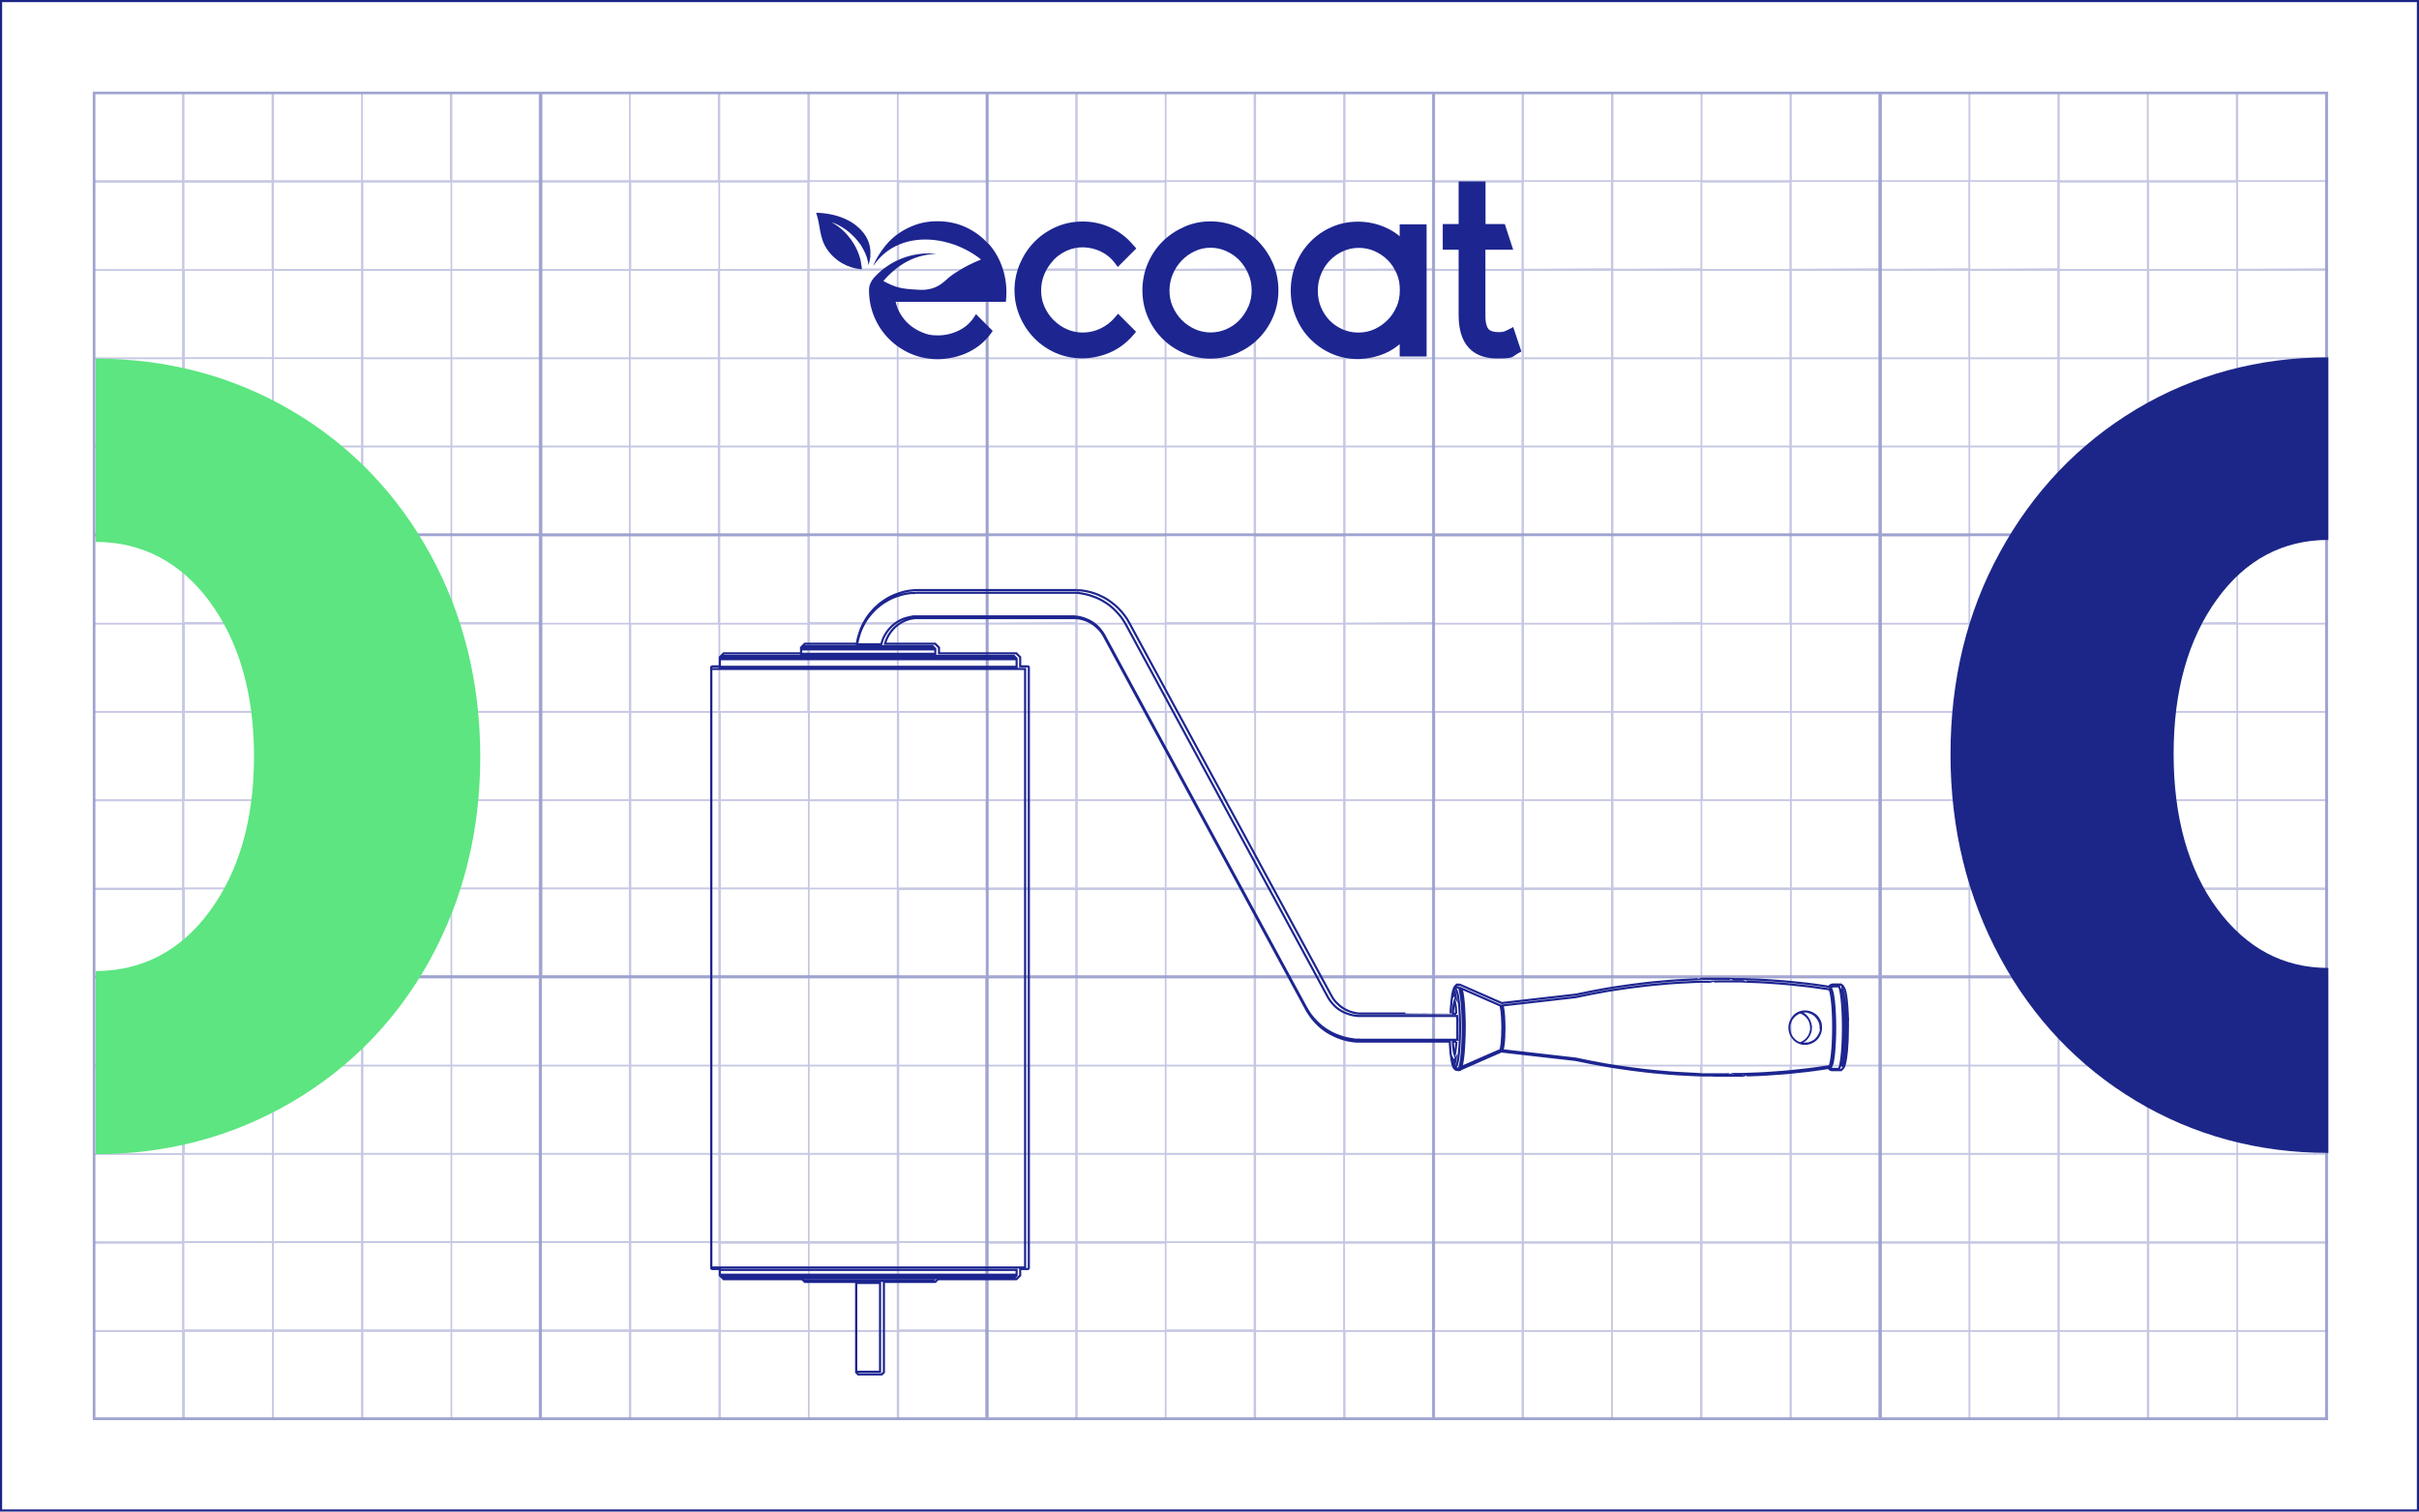 <?xml version="1.0" encoding="UTF-8"?> <svg xmlns="http://www.w3.org/2000/svg" xmlns:xlink="http://www.w3.org/1999/xlink" id="Layer_1" data-name="Layer 1" viewBox="0 0 1707.5 1067.2"><defs><style> .cls-1, .cls-2, .cls-3, .cls-4, .cls-5, .cls-6, .cls-7 { stroke-width: 0px; } .cls-1, .cls-2, .cls-6 { fill: #1d2590; } .cls-2, .cls-6 { isolation: isolate; } .cls-2, .cls-8 { opacity: .5; } .cls-9 { clip-path: url(#clippath); } .cls-3, .cls-10, .cls-11 { fill: none; } .cls-4 { fill: #5ce580; } .cls-10 { stroke: #1d2590; stroke-width: 1.5px; } .cls-10, .cls-11 { stroke-miterlimit: 10; } .cls-5 { fill: #1c2688; } .cls-6 { opacity: .7; } .cls-11 { stroke: #1c2688; stroke-width: 3px; } .cls-7 { fill: #fff; } </style><clipPath id="clippath"><rect class="cls-3" x="65.3" y="64.5" width="1578.2" height="938.3"></rect></clipPath></defs><g id="Layer_1-2-5" data-name="Layer 1-2-5"><rect class="cls-7" width="1707.5" height="1067.2"></rect><g><rect class="cls-7" x="65.3" y="64.5" width="1578.2" height="938.3"></rect><g class="cls-9"><g class="cls-8"><path class="cls-2" d="M1958.1,1002.7V64.9H65.7v937.8M130.2,127.2v-61h61.5v61h-61.5ZM193.4,127.2v-61h61.5v61h-61.5ZM256.1,127.2v-61h61.5v61c.4,0-61.5,0-61.5,0h0ZM319.3,127.2v-61h61.5v61h-61.5ZM382.5,127.2v-61h61.5v61h-61.5ZM445.2,127.2v-61h61.5v61c.4,0-61.5,0-61.5,0ZM508.4,127.2v-61h61.5v61h-61.5ZM571.6,127.2v-61h61.5v61h-61.5ZM634.3,127.2v-61h61.5v61c.4,0-61.5,0-61.5,0ZM697.5,127.2v-61h61.5v61h-61.5ZM760.7,127.2v-61h61.5v61h-61.5ZM823.4,127.2v-61h61.5v61c.4,0-61.5,0-61.5,0ZM886.6,127.2v-61h61.5v61h-61.5ZM949.8,127.2v-61h61.5v61h-61.5ZM1012.6,127.2v-61h61.5v61c.4,0-61.5,0-61.5,0ZM1075.7,127.2v-61h61.5v61h-61.5ZM1138.9,127.2v-61h61.5v61h-61.5ZM1201.7,127.2v-61h61.5v61c.4,0-61.5,0-61.5,0ZM1264.8,127.2v-61h61.5v61h-61.5ZM1328,127.2v-61h61.5v61h-61.5ZM1390.8,127.2v-61h61.5v61h-61.5ZM1453.9,127.2v-61h61.5v61h-61.5ZM1516.7,127.2v-61h61.5v61c.4,0-61.5,0-61.5,0ZM1579.9,127.2v-61h61.5v61h-61.5ZM1643,127.2v-61h61.5v61h-61.5ZM1705.8,127.2v-61h61.5v61c.4,0-61.5,0-61.5,0ZM1769,127.2v-61h61.5v61h-61.5ZM1832.2,127.2v-61h61.9v61h-61.9ZM130.2,190v-61h61.5v61h-61.5ZM1012.5,1002.7h61.5M1012.5,1001.4v-61h61.5v61h-61.5ZM949.4,1002.7h61.5M1011.3,1001.4h-61.5v-61h61.5v61ZM1075.7,1002.7h61.5M1075.7,1001.4v-61h61.5v61h-61.5ZM1075.7,939.1v-61h61.5v61h-61.5ZM1012.6,939.1v-61h61.5v61h-61.5ZM949.4,939.1v-61h61.5v61h-61.5ZM948.1,940.4v61h-61.5v-61h61.5ZM886.6,1002.7h61.5M948.1,939.1h-61.5v-61h61.5v61ZM1138.5,1002.7h61.5M1138.5,1001.4v-61h61.5v61h-61.5ZM1138.5,939.1v-61h61.5v61h-61.5ZM1138.5,876.4v-61h61.5v61h-61.5ZM1075.7,876.4v-61h61.5v61h-61.5ZM1012.6,876.4v-61h61.5v61h-61.5ZM949.4,876.4v-61h61.5v61h-61.5ZM886.6,876.4v-61h61.5v61h-61.5ZM884.9,877.6v61h-61.5v-61h61.5ZM884.9,940.4v61h-61.5v-61h61.5ZM823.4,1002.7h61.5M884.9,876.4h-61.5v-61h61.5v61ZM1201.7,1002.7h61.5M1201.7,1001.4v-61h61.5v61h-61.5ZM1201.7,939.1v-61h61.5v61h-61.5ZM1201.7,876.4v-61h61.5v61h-61.5ZM1201.7,814v-61h61.5v61h-61.5ZM1138.5,814v-61h61.5v61h-61.5ZM1075.7,814v-61h61.5v61h-61.5ZM1012.5,814v-61h61.5v61h-61.5ZM949.8,814v-61h61.5v61h-61.5ZM886.6,814v-61h61.5v61h-61.5ZM823.4,814v-61h61.5v61h-61.5ZM822.2,815.3v61h-61.5v-61h61.5ZM822.2,877.6v61.5h-61.5v-61h61.5v-.4h0v-.1ZM822.2,940.4v61h-61.5v-61h61.5ZM760.7,1002.7h61.5M822.2,814h-61.5v-61h61.5v61ZM1264.8,1002.7h61.5M1264.8,1001.4v-61h61.5v61h-61.5ZM1264.8,939.1v-61h61.5v61h-61.5ZM1264.8,876.4v-61h61.5v61h-61.5ZM1264.8,814v-61h61.5v61h-61.5ZM1264.8,751.7v-61h61.5v61h-61.5ZM1201.7,751.7v-61h61.9v61h-61.9ZM1138.9,751.7v-61h61.5v61h-61.5ZM1075.7,751.7v-61h61.5v61h-61.5ZM1012.5,751.7v-61h61.5v61h-61.5ZM949.8,751.7v-61h61.5v61h-61.5ZM886.6,751.7v-61h61.5v61h-61.5ZM823.4,751.7v-61h61.5v61h-61.5ZM760.7,751.7v-61h61.5v61h-61.5ZM759,753v61h-61.5v-61h61.5ZM759,815.3v61h-61.5v-61h61.5ZM759,877.6v61.5h-61.5v-61h61.5v-.4h0v-.1ZM759,940.4v61h-61.5v-61h61.5ZM697.5,1002.7h61.5M759,751.7h-61.5v-61h61.5v61ZM1328,1002.7h61.5M1328,1001.4v-61h61.5v61h-61.5ZM1328,939.1v-61h61.5v61h-61.5ZM1328,876.4v-61h61.5v61h-61.5ZM1328,814v-61h61.5v61h-61.5ZM1328,751.7v-61h61.5v61h-61.5ZM1328,689.4v-61h61.5v61h-61.5ZM1264.8,689.4v-61h61.5v61h-61.5ZM1201.6,689.4v-61h61.9v61h-61.9ZM1138.9,689.4v-61h61.5v61h-61.5ZM1075.7,689.4v-61h61.5v61h-61.5ZM1012.5,689.4v-61h61.5v61h-61.5ZM949.8,689.4v-61h61.5v61h-61.5ZM886.6,689.4v-61h61.5v61h-61.5ZM823.4,689.4v-61h61.5v61h-61.5ZM760.7,689.4v-61h61.5v61h-61.5ZM697.5,689.4v-61h61.5v61h-61.5ZM696.2,690.7v61h-61.5v-61h61.5ZM696.2,753v61h-61.5v-61h61.5ZM696.2,815.3v61h-61.5v-61h61.5ZM696.2,877.6v61h-61.5v-61h61.5ZM696.2,940.4v61h-61.5v-61h61.5ZM634.3,1002.7h61.5M696.2,689.4h-61.5v-61h61.5v61ZM1390.8,1002.7h61.5M1390.8,1001.4v-61h61.5v61h-61.5ZM1390.8,939.1v-61h61.5v61h-61.5ZM1390.8,876.4v-61h61.5v61h-61.5ZM1390.8,814v-61h61.5v61h-61.5ZM1390.8,751.7v-61h61.5v61h-61.5ZM1390.8,689.4v-61h61.5v61h-61.5ZM1390.8,626.6v-61h61.5v61h-61.5ZM1328,626.6v-61h61.5v61h-61.5ZM1264.8,626.6v-61h61.5v61h-61.5ZM1201.6,626.6v-61h61.9v61h-61.9ZM1138.9,626.6v-61h61.5v61h-61.5ZM1075.7,626.6v-61h61.5v61h-61.5ZM1012.5,626.6v-61h61.5v61h-61.5ZM949.8,626.6v-61h61.5v61h-61.5ZM886.6,626.6v-61h61.5v61h-61.5ZM823.4,626.6v-61h61.5v61h-61.5ZM760.7,626.6v-61h61.5v61h-61.5ZM697.5,626.6v-61h61.5v61h-61.5ZM634.3,626.6v-61h61.5v61h-61.5ZM633,627.9v61h-61.5v-61h61.5ZM633,690.7v61h-61.5v-61h61.5ZM633,753v61h-61.5v-61h61.5ZM633,815.3v61h-61.5v-61h61.5ZM633,877.6v61.5h-61.5v-61h61.5v-.4h0v-.1ZM633,940.4v61h-61.5v-61h61.5ZM571.6,1002.7h61.5M633,626.7h-61.5v-61h61.5v61ZM1453.9,1002.7h61.5M1453.9,1001.4v-61h61.5v61h-61.5ZM1453.9,939.1v-61h61.5v61h-61.5ZM1453.9,876.4v-61h61.5v61h-61.5ZM1453.9,814v-61h61.5v61h-61.5ZM1453.9,751.7v-61h61.5v61h-61.5ZM1453.9,689.4v-61h61.5v61h-61.5ZM1453.9,626.6v-61h61.5v61h-61.5ZM1453.9,564.3v-61h61.5v61h-61.5ZM1390.7,564.3v-61h61.5v61h-61.5ZM1328,564.3v-61h61.5v61h-61.5ZM1264.8,564.3v-61h61.5v61h-61.5ZM1202.1,564.3v-61h61.5v61h-61.5ZM1138.9,564.3v-61h61.5v61h-61.5ZM1075.7,564.3v-61h61.5v61h-61.5ZM1013,564.3v-61h61.5v61h-61.5ZM949.8,564.3v-61h61.5v61h-61.5ZM886.6,564.3v-61h61.5v61h-61.5ZM823.8,564.3v-61h61.5v61h-61.5ZM760.7,564.3v-61h61.5v61h-61.5ZM697.5,564.3v-61h61.5v61h-61.5ZM634.7,564.3v-61h61.5v61h-61.5ZM571.6,564.3v-61h61.5v61h-61.5ZM570.3,565.6v61h-61.5v-61h61.5ZM570.3,627.9v61h-61.5v-61h61.5ZM570.3,690.7v61h-61.5v-61h61.5ZM570.3,753v61h-61.5v-61h61.5ZM570.3,815.3v61h-61.5v-61h61.5ZM570.3,877.6v61.5h-61.5v-61h61.5v-.4h0v-.1ZM570.3,940.4v61h-61.5v-61h61.5ZM508.4,1002.7h61.5M570.3,564.3h-61.5v-61h61.5v61ZM1517.1,1002.7h61.5M1517.1,1001.4v-61h61.5v61h-61.5ZM1517.1,939.1v-61h61.5v61h-61.5ZM1517.1,876.4v-61h61.5v61h-61.5ZM1517.1,814v-61h61.5v61h-61.5ZM1517.1,751.7v-61h61.5v61h-61.5ZM1517.1,689.4v-61h61.5v61h-61.5ZM1517.1,626.6v-61h61.5v61h-61.5ZM1517.1,564.3v-61h61.5v61h-61.5ZM1517.1,502v-61h61.5v61h-61.5ZM1453.9,502v-61h61.5v61h-61.5ZM1390.7,502v-61h61.5v61h-61.5ZM1328,502v-61h61.5v61h-61.5ZM1264.8,502v-61h61.5v61h-61.5ZM1201.6,502v-61h61.9v61h-61.9ZM1138.9,502v-61h61.5v61h-61.5ZM1075.7,502v-61h61.5v61h-61.5ZM1012.5,502v-61h61.5v61h-61.5ZM949.8,502v-61h61.5v61h-61.5ZM886.6,502v-61h61.5v61h-61.5ZM823.4,502v-61h61.5v61h-61.5ZM760.7,502v-61h61.5v61h-61.5ZM697.5,502v-61h61.5v61h-61.5ZM634.3,502v-61h61.5v61h-61.5ZM571.6,502v-61h61.5v61h-61.5ZM508.4,502v-61h61.5v61h-61.5ZM507.1,503.3v61h-61.5v-61h61.5ZM507.1,565.6v61h-61.5v-61h61.5ZM507.1,627.9v61h-61.5v-61h61.5ZM507.1,690.7v61h-61.5v-61h61.5ZM507.1,753v61h-61.5v-61h61.5ZM507.1,815.3v61h-61.5v-61h61.5ZM507.1,877.6v61h-61.5v-61h61.5ZM507.1,940.4v61h-61.5v-61h61.5ZM445.2,1002.7h61.5M507.1,502h-61.5v-61h61.5v61ZM1579.8,1002.7h61.5M1579.8,1001.4v-61h61.5v61h-61.5ZM1579.8,939.1v-61h61.5v61h-61.5ZM1579.8,876.4v-61h61.5v61h-61.5ZM1579.8,814v-61h61.5v61h-61.5ZM1579.8,751.7v-61h61.5v61h-61.5ZM1579.8,689.4v-61h61.5v61h-61.5ZM1579.8,626.6v-61h61.5v61h-61.5ZM1579.8,564.3v-61h61.5v61h-61.5ZM1579.8,502v-61h61.5v61h-61.5ZM1579.8,439.7v-61.5h61.5v61.5h-61.5ZM1517.1,439.7v-61.5h61.5v61l-61.5.4h0v.1ZM1453.9,439.7v-61.5h61.5v61h-61.5v.5ZM1390.7,439.7v-61.5h61.5v61l-61.5.4h0v.1ZM1328,439.7v-61h61.5v61h-61.5ZM1264.8,439.7v-61.5h61.5v61.5h-61.5ZM1201.6,439.7v-61.5h61.5v61.5h-61.5ZM1138.9,439.7v-61.5h61.5v61l-61.5.4h0v.1ZM1075.7,439.7v-61.5h61.5v61.5h-61.5ZM1012.5,439.7v-61h61.5v61h-61.5ZM949.8,439.7v-61.5h61.5v61l-61.5.4h0v.1ZM886.6,439.7v-61h61.5v61h-61.5ZM823.4,439.7v-61.5h61.5v61h-61.5v.5ZM760.7,439.7v-61h61.5v61h-61.5ZM697.5,439.7v-61.5h61.5v61l-61.5.4h0v.1ZM634.3,439.7v-61h61.5v61h-61.5ZM571.6,439.7v-61.5h61.5v61h-61.5v.5ZM508.4,439.7v-61h61.5v61h-61.5ZM445.2,439.7v-61h61.5v61h-61.5ZM443.9,440.9v61h-61.5v-61h61.5ZM443.9,503.3v61h-61.5v-61h61.5ZM443.9,565.6v61h-61.5v-61h61.5ZM443.9,627.9v61h-61.5v-61h61.5ZM443.9,690.7v61h-61.5v-61h61.5ZM443.9,753v61h-61.5v-61h61.5ZM443.9,815.3v61h-61.5v-61h61.5ZM443.9,877.6v61h-61.5v-61h61.5ZM443.9,940.4v61h-61.5v-61h61.5ZM382.5,1002.7h61.5M443.9,439.7h-61.5v-61h61.5v61ZM1643,1002.7h61.5M1643,1001.4v-61h61.5v61h-61.5ZM1643,939.1v-61h61.5v61h-61.5ZM1643,876.4v-61h61.5v61h-61.5ZM1643,814v-61h61.5v61h-61.5ZM1643,751.7v-61h61.5v61h-61.5ZM1643,689.4v-61h61.5v61h-61.5ZM1643,626.6v-61h61.5v61h-61.5ZM1643,564.3v-61h61.5v61h-61.5ZM1643,502v-61h61.5v61h-61.5ZM1643,439.7v-61h61.5v61h-61.5ZM1643,376.9v-61h61.5v61h-61.5ZM1579.8,376.9v-61h61.5v61h-61.5ZM1517.1,376.9v-61h61.5v61h-61.5ZM1453.9,376.9v-61h61.5v61h-61.5ZM1390.7,376.9v-61h61.5v61h-61.5ZM1328,376.9v-61h61.5v61h-61.5ZM1264.8,376.9v-61h61.5v61h-61.5ZM1201.6,376.9v-61h61.5v61h-61.5ZM1138.9,376.9v-61h61.5v61h-61.5ZM1075.7,376.9v-61h61.5v61h-61.5ZM1012.5,376.9v-61h61.5v61h-61.5ZM949.8,376.9v-61h61.5v61h-61.5ZM886.6,376.9v-61h61.5v61h-61.5ZM823.4,376.9v-61h61.5v61h-61.5ZM760.7,376.9v-61h61.5v61h-61.5ZM697.5,376.9v-61h61.5v61h-61.5ZM634.3,376.9v-61h61.5v61h-61.5ZM571.6,376.9v-61h61.5v61h-61.5ZM508.4,376.9v-61h61.5v61h-61.5ZM445.2,376.9v-61h61.5v61h-61.5ZM382.4,376.9v-61h61.5v61h-61.5ZM380.7,378.2v61h-61.5v-61h61.5ZM380.7,440.9v61h-61.5v-61h61.5ZM380.7,503.3v61h-61.5v-61h61.5ZM380.7,565.6v61h-61.5v-61h61.5ZM380.7,627.9v61h-61.5v-61h61.5ZM380.7,690.7v61h-61.5v-61h61.5ZM380.7,753v61h-61.5v-61h61.5ZM380.7,815.3v61h-61.5v-61h61.5ZM380.7,877.6v61h-61.5v-61h61.5ZM380.7,940.4v61h-61.5v-61h61.5ZM319.3,1002.7h61.5M380.7,376.9h-61.5v-61h61.5v61ZM1706.2,1002.7h61.5M1706.2,1001.4v-61h61.5v61h-61.5ZM1706.2,939.1v-61h61.5v61h-61.5ZM1706.2,876.4v-61h61.5v61h-61.5ZM1706.2,814v-61h61.5v61h-61.5ZM1706.2,751.7v-61h61.5v61h-61.5ZM1706.2,689.4v-61h61.5v61h-61.5ZM1706.2,626.6v-61h61.5v61h-61.5ZM1706.2,564.3v-61h61.5v61h-61.5ZM1706.2,502v-61h61.5v61h-61.5ZM1706.2,439.7v-61.5h61.5v61.5h-61.5ZM1706.2,376.9v-61h61.5v61h-61.5ZM1706.2,314.6v-61h61.5v61h-61.5ZM1643,314.6v-61h61.5v61h-61.5ZM1579.8,314.6v-61h61.5v61h-61.5ZM1517.1,314.6v-61h61.5v61h-61.5ZM1453.9,314.6v-61h61.5v61h-61.5ZM1390.7,314.6v-61h61.5v61h-61.5ZM1328,314.6v-61h61.5v61h-61.5ZM1264.8,314.6v-61h61.5v61h-61.5ZM1201.6,314.6v-61h61.5v61h-61.5ZM1138.9,314.6v-61h61.5v61h-61.5ZM1075.7,314.6v-61h61.5v61h-61.5ZM1012.5,314.6v-61h61.5v61h-61.5ZM949.8,314.6v-61h61.5v61h-61.5ZM886.6,314.6v-61h61.5v61h-61.5ZM823.4,314.6v-61h61.5v61h-61.5ZM760.6,314.6v-61h61.5v61h-61.5ZM697.5,314.6v-61h61.5v61h-61.5ZM634.3,314.6v-61h61.5v61h-61.5ZM571.5,314.6v-61h61.5v61h-61.5ZM508.4,314.6v-61h61.5v61h-61.5ZM445.2,314.6v-61h61.5v61h-61.5ZM382.4,314.6v-61h61.5v61h-61.5ZM319.3,314.6v-61h61.5v61h-61.5ZM318,315.9v61h-61.5v-61h61.5ZM318,378.2v61h-61.5v-61h61.5ZM318,440.9v61h-61.5v-61h61.5ZM318,503.3v61h-61.5v-61h61.5ZM318,565.6v61h-61.5v-61h61.5ZM318,627.9v61h-61.5v-61h61.5ZM318,690.7v61h-61.5v-61h61.5ZM318,753v61h-61.5v-61h61.5ZM318,815.3v61h-61.5v-61h61.5ZM318,877.6v61h-61.5v-61h61.5ZM318,940.4v61h-61.5v-61h61.5ZM256.5,1002.7h61.5M318,314.6h-61.5v-61h61.5v61ZM1768.9,1002.7h61.5M1768.9,1001.4v-61h61.5v61h-61.5ZM1768.9,939.1v-61h61.5v61h-61.5ZM1768.9,876.4v-61h61.5v61h-61.5ZM1768.9,814v-61h61.5v61h-61.5ZM1768.9,751.7v-61h61.5v61h-61.5ZM1768.9,689.4v-61h61.5v61h-61.5ZM1768.9,626.6v-61h61.5v61h-61.5ZM1768.9,564.3v-61h61.5v61h-61.5ZM1768.9,502v-61h61.5v61h-61.5ZM1768.9,439.7v-61.5h61.5v61.5h-61.5ZM1768.9,376.9v-61h61.5v61h-61.5ZM1768.9,314.6v-61h61.5v61h-61.5ZM1768.9,252.3v-61h61.5v61h-61.5ZM1706.2,252.3v-61h61.5v61h-61.5ZM1643,252.3v-61h61.5v61h-61.5ZM1579.8,252.3v-61h61.5v61h-61.5ZM1517.1,252.3v-61h61.5v61h-61.5ZM1453.9,252.3v-61h61.5v61h-61.5ZM1390.7,252.3v-61h61.5v61h-61.5ZM1327.9,252.3v-61h61.5v61h-61.5ZM1264.8,252.3v-61h61.5v61h-61.5ZM1201.6,252.3v-61h61.5v61h-61.5ZM1138.8,252.3v-61h61.5v61h-61.5ZM1075.7,252.3v-61h61.5v61h-61.5ZM1012.5,252.3v-61h61.5v61h-61.5ZM949.7,252.3v-61h61.5v61h-61.5ZM886.6,252.3v-61h61.5v61h-61.5ZM823.4,252.3v-61h61.5v61h-61.5ZM760.6,252.3v-61h61.5v61h-61.5ZM697.5,252.3v-61h61.5v61h-61.5ZM634.3,252.3v-61h61.5v61h-61.5ZM571.5,252.3v-61h61.5v61h-61.5ZM508.3,252.3v-61h61.5v61h-61.5ZM445.2,252.3v-61h61.5v61h-61.5ZM382.4,252.3v-61h61.5v61h-61.5ZM319.2,252.3v-61h61.5v61h-61.5ZM256.5,252.3v-61h61.5v61h-61.5ZM254.8,253.5v61h-61.5v-61h61.5ZM254.8,315.9v61h-61.5v-61h61.5ZM254.8,378.2v61h-61.5v-61h61.5ZM254.8,440.9v61h-61.5v-61h61.5ZM254.8,503.3v61h-61.5v-61h61.5ZM254.8,565.6v61h-61.5v-61h61.5ZM254.8,627.9v61h-61.5v-61h61.5ZM254.8,690.7v61h-61.5v-61h61.5ZM254.8,753v61h-61.5v-61h61.5ZM254.8,815.3v61h-61.5v-61h61.5ZM254.8,877.6v61h-61.5v-61h61.5ZM254.8,940.4v61h-61.5v-61h61.5ZM193.3,1002.7h61.5M254.8,252.3h-61.5v-61h61.5v61ZM1832.1,1002.7h61.5M1832.1,1001.4v-61h61.5v61h-61.5ZM1832.1,939.1v-61h61.5v61h-61.5ZM1832.1,876.4v-61h61.5v61h-61.5ZM1832.1,814v-61h61.5v61h-61.5ZM1832.1,751.7v-61h61.5v61h-61.5ZM1832.1,689.4v-61h61.5v61h-61.5ZM1832.1,626.6v-61h61.5v61h-61.5ZM1832.1,564.3v-61h61.5v61h-61.5ZM1832.1,502v-61h61.5v61h-61.5ZM1832.1,439.7v-61.5h61.5v61.5h-61.5ZM1832.1,376.9v-61h61.5v61h-61.5ZM1832.1,314.6v-61h61.5v61h-61.5ZM1832.1,252.3v-61h61.5v61h-61.5ZM1832.1,189.9v-61.5h61.5v61l-61.5.4h0v.1ZM1768.9,189.9v-61h61.5v61h-61.5ZM1706.1,189.9v-61.5h61.5v61l-61.5.4h0v.1ZM1643,189.9v-61.5h61.5v61l-61.5.4h0v.1ZM1579.8,189.9v-61.5h61.5v61l-61.5.4h0v.1ZM1517,189.9v-61h61.5v61h-61.5ZM1453.9,189.9v-61h61.5v61h-61.5ZM1390.7,189.9v-61.5h61.5v61l-61.5.4h0v.1ZM1327.9,189.9v-61.5h61.5v61l-61.5.4h0v.1ZM1264.7,189.9v-61.5h61.5v61l-61.5.4h0v.1ZM1201.6,189.9v-61h61.5v61h-61.5ZM1138.8,189.9v-61.5h61.5v61l-61.5.4h0v.1ZM1075.6,189.9v-61.5h61.5v61l-61.5.4h0v.1ZM1012.5,189.9v-61h61.5v61h-61.5ZM949.7,189.9v-61.5h61.5v61l-61.5.4h0v.1ZM886.5,189.9v-61h61.5v61h-61.5ZM823.4,189.9v-61.5h61.5v61l-61.5.4h0v.1ZM760.6,189.9v-61h61.5v61h-61.5ZM697.4,189.9v-61.5h61.5v61l-61.5.4h0v.1ZM634.7,189.9v-61h61.5v61h-61.5ZM571.5,189.9v-61.5h61.5v61l-61.5.4h0v.1ZM508.3,189.9v-61h61.5v61h-61.5ZM445.6,189.9v-61h61.5v61h-61.5ZM382.4,189.9v-61h61.5v61h-61.5ZM319.2,189.9v-61h61.5v61h-61.5ZM256.5,189.9v-61h61.5v61h-61.5ZM193.3,189.9v-61h61.5v61h-61.5ZM192,191.2v61h-61.5v-61h61.5ZM192,253.5v61h-61.5v-61h61.5ZM192,315.9v61h-61.5v-61h61.5ZM192,378.2v61h-61.9v-61h61.9ZM192,440.9v61h-61.5v-61h61.5ZM192,503.3v61h-61.5v-61h61.5ZM192,565.6v61h-61.9v-61h61.9ZM192,627.9v61h-61.5v-61h61.5ZM192,690.7v61h-61.9v-61h61.9ZM192,753v61h-61.5v-61h61.5ZM192,815.3v61h-61.9v-61h61.9ZM192,877.6v61h-61.9v-61h61.9ZM192,940.4v61h-61.5v-61h61.5ZM130.1,1002.7h61.9M1895.2,1002.7h61.5M1956.7,940.4v61h-61.5v-61h61.5ZM1956.7,877.6v61.5h-61.5v-61l61.5-.4h0v-.1ZM1956.7,815.3v61h-61.5v-61h61.5ZM1956.7,753v61h-61.5v-61h61.5ZM1956.7,690.7v61h-61.5v-61h61.5ZM1956.7,627.9v61h-61.5v-61h61.5ZM1956.7,565.6v61h-61.5v-61h61.5ZM1956.7,503.3v61h-61.5v-61h61.5ZM1956.7,440.9v61h-61.5v-61h61.5ZM1956.7,378.2v61h-61.5v-61h61.5ZM1956.7,315.9v61h-61.5v-61h61.5ZM1956.7,253.5v61h-61.5v-61h61.5ZM1956.7,191.2v61h-61.5v-61h61.5ZM1956.7,128.5v61h-61.5v-61h61.5ZM1956.7,66.1v61h-61.5v-61h61.5ZM67,127.2v-61h61.5v61h-61.5ZM67,190v-61h61.5v61h-61.5ZM67,252.3v-61h61.5v61h-61.5ZM67,314.6v-61h61.5v61h-61.5ZM67,376.9v-61h61.5v61h-61.5ZM67,439.7v-61h61.5v61h-61.5ZM67,502v-61h61.5v61h-61.5ZM67,564.3v-61h61.5v61h-61.5ZM67,626.7v-61h61.5v61h-61.5ZM67,689.4v-61h61.5v61h-61.5ZM67,751.7v-61h61.5v61h-61.5ZM67,814.1v-61h61.5v61h-61.5ZM67,876.4v-61h61.5v61h-61.5ZM67,939.1v-61h61.5v61h-61.5ZM67,1001.5v-61h61.5v61h-61.5ZM67,1002.8h61.5"></path><path class="cls-6" d="M1958.5,1002.7V64.5H64.9v938.3M382.9,376.5V66.6h312.9v309.9h-312.9ZM697.9,376.5V66.6h312.9v309.9h-312.9ZM1013,376.5V66.6h312.9v309.9h-312.9ZM1328.4,376.5V66.6h312.9v309.9h-312.9,0ZM382.9,688.5v-309.9h312.9v309.9h-312.9ZM1013,1002.7h312.9M1013,1000.6v-309.9h312.9v309.9h-312.9ZM697.9,1002.7h312.9M1010.8,1000.6h-312.9v-309.9h312.9v309.9h0ZM1328.4,1002.7h312.9M1328.4,1000.6v-309.9h312.9v309.9h-312.9,0ZM1328.4,688.5v-309.9h312.9v309.9h-312.9,0ZM1013,688.5v-309.9h312.9v309.9h-312.9ZM697.9,688.5v-309.9h312.9v309.9h-312.9ZM695.4,690.7v309.9h-312.9v-309.9h312.9ZM382.9,1002.7h312.9M1643.5,1002.7h312.9M1956.4,690.7v309.9h-312.9v-309.9h312.9ZM1956.4,378.6v309.9h-312.9v-309.9h312.9ZM1956.4,66.6v309.9h-312.9V66.6h312.9ZM67.4,376.5V66.6h312.9v309.9H67.4h0ZM67.4,688.5v-309.9h312.9v309.9H67.4h0ZM67.4,1000.6v-309.9h312.9v309.9H67.4h0ZM67.4,1002.7h312.9"></path></g></g></g><path class="cls-5" d="M1643.5,814c-49.5,0-95.2-12.4-135.7-36.7-40.6-24.3-73-58.5-96-101.2-23.1-42.7-35-90.9-35-143.4s11.5-100.3,35-143c23.1-42.3,55.5-76.4,96-100.7,40.6-24.3,86.2-36.7,135.7-36.7v128.9c-32,0-58.5,14.1-78.5,41.8-20.5,28.2-30.7,64.9-30.7,109.3s10.2,81.5,30.7,109.3c20.5,27.7,46.5,41.8,78.5,41.8v130.6h0Z"></path><path class="cls-4" d="M67.5,253.2c50.4,0,96.9,12.4,138.3,36.7s74.3,58.5,97.8,101.2,35.4,90.9,35.4,143.4-12,100.3-35.4,143c-23.5,42.7-56.3,76.4-97.8,100.7s-87.9,36.7-138.3,36.7v-129.3c32.4,0,59.8-14.1,80.2-41.8,20.9-28.2,31.6-64.9,31.6-109.7s-10.7-81.5-31.6-109.7c-20.5-27.7-47.8-41.8-80.2-41.8v-129.3h0c0-.07,0-.1,0-.1h0Z"></path></g><g><path class="cls-1" d="M743.6,183.6c2.7-2.8,5.8-4.9,9.4-6.6,7.3-3.3,16-3.2,23.9.5,4,1.9,7.3,4.6,9.9,8l2.2,3,13.1-13.1-2-2.2c-4.6-5.5-10.1-9.7-16.2-12.5-6.1-2.9-12.8-4.3-19.6-4.3s-13.1,1.3-19,3.9c-5.8,2.6-10.9,6.1-15.2,10.5-4.3,4.4-7.7,9.6-10.2,15.4-2.5,5.9-3.8,12.2-3.8,18.7s1.3,12.8,3.8,18.6,5.9,10.9,10.2,15.3c4.3,4.4,9.4,7.9,15.1,10.4,5.8,2.5,12.1,3.8,18.7,3.8s13.5-1.4,19.8-4.2,11.7-6.9,16.3-12.3l1.9-2.3-12.7-12.7-2.3,2.7c-2.8,3.3-6.2,5.9-10.2,7.8-7.6,3.6-16.4,3.7-23.7.4-3.6-1.6-6.7-3.8-9.4-6.5-2.7-2.7-4.8-5.9-6.4-9.5s-2.3-7.4-2.3-11.4.8-7.9,2.3-11.5,3.7-6.9,6.4-9.7v-.2Z"></path><path class="cls-1" d="M888.4,170.6c-4.3-4.3-9.4-7.8-15.2-10.4-5.8-2.6-12.1-3.9-18.8-3.9s-12.8,1.3-18.6,3.9c-5.8,2.6-10.9,6-15.3,10.4-4.3,4.3-7.8,9.5-10.3,15.4s-3.8,12.3-3.8,19,1.3,13,3.8,18.8,5.9,10.9,10.3,15.3,9.5,7.8,15.3,10.3,12.1,3.8,18.6,3.8,12.9-1.3,18.7-3.8c5.7-2.5,10.9-5.9,15.2-10.3,4.3-4.3,7.8-9.5,10.3-15.3s3.8-12.1,3.8-18.8-1.3-13.2-3.8-19c-2.6-5.9-6-11-10.3-15.4h.1ZM881.2,216.4c-1.6,3.6-3.7,6.8-6.3,9.6-2.6,2.7-5.7,4.8-9.2,6.4-7,3.1-15.3,3.1-22.2,0-3.5-1.6-6.6-3.7-9.3-6.4-2.7-2.7-4.8-5.9-6.4-9.5s-2.3-7.4-2.3-11.4.8-7.9,2.3-11.5c1.6-3.7,3.7-6.9,6.4-9.7,2.7-2.8,5.8-5,9.3-6.6,3.4-1.6,7.2-2.4,11-2.4s7.6.8,11.1,2.4c3.5,1.6,6.7,3.8,9.3,6.5,2.6,2.8,4.7,6,6.3,9.7,1.6,3.6,2.3,7.5,2.3,11.6s-.8,7.8-2.3,11.4v-.1Z"></path><path class="cls-1" d="M988,166.8c-3.2-2.7-6.7-4.8-10.5-6.4-6-2.6-12.4-3.9-19-3.9s-12.8,1.3-18.5,3.8c-5.8,2.5-10.8,6-15.1,10.4s-7.7,9.6-10.1,15.5-3.7,12.2-3.7,18.9,1.2,13,3.7,18.9c2.4,5.9,5.8,11,10.1,15.4,4.3,4.3,9.3,7.8,15,10.3s11.9,3.8,18.3,3.8,13.3-1.4,19.4-4c3.8-1.6,7.2-3.8,10.4-6.5v8.7h19v-93.3h-19v8.6h0v-.2ZM985.8,216.4c-1.5,3.6-3.6,6.8-6.3,9.5-2.7,2.7-5.8,4.9-9.3,6.5-3.4,1.6-7.3,2.4-11.4,2.4s-7.8-.8-11.2-2.3c-3.5-1.6-6.6-3.7-9.1-6.3-2.6-2.7-4.6-5.8-6.1-9.4-1.5-3.6-2.2-7.5-2.2-11.6s.8-8.1,2.3-11.7c1.5-3.7,3.6-6.9,6.2-9.6,2.6-2.7,5.7-4.9,9.2-6.5s7.2-2.4,11.2-2.4,7.8.8,11.2,2.3c3.5,1.6,6.6,3.7,9.3,6.4,2.7,2.7,4.7,5.9,6.3,9.5s2.2,7.5,2.2,11.6-.7,8-2.2,11.6h-.1Z"></path><path class="cls-1" d="M1068.1,230.9l-3.4,1.8c-1.4.7-2.6,1.3-3.5,1.5-1,.2-2.1.3-3.4.3-3.5,0-6-.8-7.2-2.3-1.4-1.7-2.1-4.8-2.1-9.1v-46.8h19.6l-5.9-18.1h-13.6v-30.1h-19v30.1h-11.2v18.1h11.2v46.2c0,25.3,14.8,30.6,27.2,30.6s10.4-1.2,14.7-3.6l2.4-1.3-5.8-17.4v.1Z"></path><path class="cls-1" d="M697.7,172.3c-4.3-4.9-9.6-8.9-15.8-11.8-6.2-2.9-13-4.3-20.2-4.3s-12.9,1.3-18.7,3.8c-5.8,2.5-11,6-15.3,10.4-.1.1-.3.3-.4.4-3.5,3.8-6.5,8.1-9,12.7-.4.8-.8,1.5-1.1,2.3-.3.7-.6,1.3-.8,2,17.5-26,53.9-22.3,76.1-4.6-7.1,3-11.3,4.9-18.9,9.9-2.6,1.7-4.9,3.7-7.2,5.8-5.1,4.5-11.2,6.1-17.7,5.7-12.8-.7-15.8-1.3-25.2-6.2,10.2-11.7,22-18.6,37.5-19.2-16.1-1.7-32.2,4.2-43.3,16-.3.3-.6.7-.9,1-2.1,2.4-3.4,5.4-3.4,8.6h0c0,6.8,1.3,13.2,3.8,19.1,2.5,5.9,6,11.1,10.4,15.5s9.6,7.9,15.4,10.4c5.9,2.5,12.2,3.8,18.8,3.8s15.1-1.6,21.7-4.9c6.6-3.2,12.1-7.8,16.2-13.6l1-1.5-11.8-11.8-1.4,2.2c-2.6,3.9-6.1,7.1-10.6,9.3-4.6,2.3-9.6,3.5-15,3.5s-7.3-.7-10.7-2c-3.4-1.4-6.5-3.2-9.2-5.5s-5-5.1-6.8-8.3c-1.4-2.5-2.4-5.1-3-7.9h77.8l.2-2c.6-7.5-.2-14.7-2.4-21.4-2.2-6.7-5.5-12.6-9.9-17.5l-.2.1Z"></path><path class="cls-1" d="M614.5,180.8h-.2c.3-2.9,0-5.6-.6-8h.1-.1c-.8-3.2-2.3-5.9-4.1-8.3-.1-.2-.2-.3-.4-.5h-.2v-.2c-1.6-2-3.4-3.6-5.2-5-.8-.6-1.5-1.1-2.3-1.6h0c-1-.6-2.1-1.3-3.2-1.8-.4-.2-.7-.4-1-.5-1.3-.6-2-.9-2-.9-5.4-2.2-11.8-3.6-19.2-3.8,3.1,9,2.1,17.6,7.7,25.8s14.6,13.4,24.5,14.1h0c0-.7,0-1.3-.1-1.8-.5-.3-.9-.5-1.4-.8.4.3.9.5,1.4.8-.3-2.6-.8-5.3-1.7-7.9-.9-2.7-2.1-5.3-3.6-7.9-1.3-2.2-2.9-4.4-4.6-6.4-2-2.3-4.3-4.5-6.8-6.3-1.5-1.1-3-2.1-4.6-3,1.7.6,3.4,1.3,5,2.2,2.5,1.3,4.8,2.8,7,4.6,3.1,2.5,5.9,5.4,8.1,8.6.1.2.2.3.4.5.3.4.5.8.8,1.3.9,1.5,1.7,3,2.4,4.5.3.6.5,1.1.7,1.7.1.4.3.7.4,1.1.1.3.2.6.3.9,0,.3.2.6.2.8,0,.3.2.7.3,1.1,0,.3.1.6.2.9.1.8.3,1.6.3,2.4v-.1c.7-2.2,1.2-4.3,1.4-6.2h.2l-.1-.3ZM603.5,184.4c.7.7,1.5,1.4,2.3,2-.8-.6-1.6-1.3-2.3-2-.7-.7-1.3-1.5-1.9-2.3.6.8,1.2,1.6,1.9,2.3Z"></path></g><g><path class="cls-10" d="M1304.4,718.8l-.4-7.6-.5-5.5-.5-3.6-.5-2.2-.4-1.3-.5-1.1-.3-.6-.4-.6-.6-.6-.3-.2h0l-.4-.2h-.6q0-.2-.1-.2h-5.6s-.1,0-.2.1l-.5.2h-.1l-.4.2h0l-.4.3-.3.3-.3.5-4.5-.7-5.6-.8-5.6-.7-5.6-.6-5.6-.6-5.6-.5-5.7-.4-5.7-.4-5.7-.3-5.7-.2-5.7-.2h-5.7c0-.1-5.7-.2-5.7-.2h-17.1c0,.1-5.7.4-5.7.4l-5.7.3-5.7.3-5.7.4-5.7.5-5.6.5-5.6.6-5.6.7-5.6.7-5.5.8-5.5.8-5.5.9-5.5,1-5.4,1-5.4,1.1-5.3,1.1-52.6,6-29.2-12.8h-.4c0-.1,0-.2-.1-.2h-1.9v.2l-.4.2-.6.4h0l-.4.5-.3.5-.3.5-.5,1.4-.3,1-.5,2.4-.2,1.7c-.1.7-.2,1.5-.3,2.4l-.2,1.3v1c-.3,2.1-.4,4.4-.5,6.8h0c0,.1-63.1.1-63.1.1h-1.6l-1.6-.2-1.6-.3-1.6-.4-1.5-.5-1.5-.6-1.5-.7-1.4-.8-1.4-.9-1.3-1-1.2-1.1-1.2-1.1-1.1-1.2-1-1.3-.9-1.4-.8-1.4-142.6-263.1h0l-1.5-2.6-1.7-2.4-1.8-2.3-1-1.1-2-2.1-2.2-2-2.3-1.8-2.4-1.7-2.5-1.5-2.6-1.3-2.7-1.2-1.4-.5-2.8-.9-2.9-.7-1.5-.3-2.9-.4h-1.5c0-.1-2.9-.2-2.9-.2h-112l-2,.2-2,.2-2,.3-1.9.4-1.9.5-1.9.6-1.9.7-1.8.7-1.8.8-1.8.9-1.7,1-1.7,1.1-1.6,1.1-1.6,1.2-1.5,1.3-1.5,1.4-1.4,1.4-1.3,1.5-1.3,1.5-1.2,1.6-1.1,1.6-1,1.7-1,1.7-.9,1.8-.8,1.8-.7,1.9-.6,1.9-.6,1.9-.5,1.9-.4,2-.2,1.3h-36.7c-.1,0-.2,0-.2.2l-2.3,2.3s-.1.2-.2.2v4.1h-54.6s-.2,0-.2.2l-2.3,2.3s-.1.2-.2.2v6.5h-5.3c-.4,0-.8.3-.8.7v424.1c0,.4.3.7.8.7h5.3v4.5s0,.2.2.2l2.3,2.3s.2.1.2.2h55.4l1.7,1.7s.2.1.2.2h36.2v63.5h0v.3s0,.2.2.2l1.1,1.1s.2.1.2.2h16.6c.1,0,.2,0,.2-.2l1.1-1.1s.1-.2.2-.2v-63.8h36.2s.2,0,.2-.2l1.7-1.7h55.4s.2,0,.2-.2l2.3-2.3s.1-.2.2-.2v-4.5h5.3c.4,0,.8-.3.8-.7v-424.1c0-.4-.3-.7-.8-.7h-5.3v-6.5c0-.1,0-.2-.2-.2l-2.3-2.3s-.2-.1-.2-.2h-54.6v-4.1s0-.2-.2-.2l-2.3-2.3s-.2-.1-.2-.2h-35.4l.3-1.1.7-1.9.9-1.9,1-1.8,1.2-1.7,1.3-1.6,1.4-1.5,1.5-1.3,1.6-1.2,1.7-1.1,1.8-.9,1.9-.8,1.9-.6,2-.4,2-.3h113.7l1.6.2,1.6.3,1.6.4,1.5.5,1.5.6,1.5.7,1.4.8,1.4.9,1.3,1,1.2,1.1,1.2,1.1,1.1,1.2,1,1.3.9,1.3.8,1.4,142.6,263.1h0l.7,1.3,1.6,2.5,1.7,2.4,1.9,2.3,1,1.1,2.1,2.1,2.2,1.9,2.4,1.8,2.5,1.6,1.3.7,2.6,1.3,1.3.6,2.8,1.1,2.8.9,2.9.7,2.9.5,2.9.3h66v1.2c.1,2,.2,4,.4,6v.7l.2,1c0,.7.2,1.4.3,2l.2,1.6.6,3.1.3,1,.3.9.5.9.3.5.4.4h0l.7.5.3.2h.5q0,.1.1.1h1.5l.1-.1h.4v-.2h0l29.2-12.8,52.6,6,5.3,1.1,5.4,1.1,5.4,1,5.5,1,5.5.9,5.5.8,5.5.8,5.6.7,5.6.7,5.6.6,5.6.5,5.7.5,5.7.4,5.7.3,5.7.3,5.7.2h5.7c0,.1,5.7.2,5.7.2h17.1c0-.1,5.7-.3,5.7-.3l5.7-.2,5.7-.3,5.7-.4,5.7-.4,5.6-.5,5.6-.6,5.6-.6,5.6-.7,5.6-.8,4.5-.7v.2c.1,0,.7.7.7.7l.3.3h.1l.4.2h.1l.5.2h6.5q0-.2.1-.2l.4-.2h0l.4-.3.3-.3.7-.9.3-.5.4-1.1.5-1.9.6-3.2.6-5.1.5-7.3.2-9.4v-6.8.4ZM1026,700.2c.2-.5.3-.8.4-.9.3.5.8,2,1.2,4.6-.4-.8-.8-.9-1.1-.9-.6,0-1,.3-1.3.9.2-1.5.5-2.8.8-3.6v-.1ZM1027.9,715.7h-2.4c.3-5.2.9-8,1.3-9.2l.8,4.2.3,5h0ZM621.2,968.5h-16.8v-62.7h16.8v62.7ZM658.3,904.3h-91l-.4-.4h91.9l-.4.4h-.1ZM715.7,902.3h-205.7l-.8-.8h207.4l-.8.8h-.1ZM717.6,900h-209.5v-3.4h209.5v3.4ZM723.6,472.3v422.6h-221.5v-422.6h221.5ZM717.6,465.4v5.4h-209.5v-5.4h209.5ZM715.7,463.1l.8.8h-207.4l.8-.8h205.8ZM660.2,458.5v3.1h-94.7v-3.1h94.7ZM658.3,456.2l.8.8h-92.6l.8-.8h91,0ZM959.5,734h-2.8l-2.8-.4-2.8-.5-2.8-.7-2.7-.9-2.7-1-2.6-1.2-2.5-1.4-2.4-1.5-2.3-1.7-2.2-1.9-2-2-1.9-2.1-1.8-2.2-1.6-2.4-1.5-2.5-142.6-263.1h0l-.9-1.5-1-1.4-1.1-1.4-1.2-1.3-1.2-1.2-1.3-1.1-1.4-1-1.5-.9-1.5-.8-1.6-.7-1.6-.6-1.6-.5-1.7-.4-1.7-.3-1.7-.2h-113.9l-2.1.4-2.1.5-2.1.6-2,.8-1.9,1-1.8,1.1-1.7,1.3-1.6,1.4-1.5,1.6-1.4,1.7-1.2,1.8-1.1,1.9-.9,2-.7,2.1-.4,1.5h-17.1l.2-1,.4-1.9.5-1.9.5-1.8.6-1.8.7-1.8.8-1.8.9-1.7.9-1.7,1-1.6,1.1-1.6,1.2-1.5,1.2-1.5,1.3-1.4,1.3-1.4,1.4-1.3,1.5-1.2,1.5-1.2,1.6-1.1,1.6-1,1.7-1,1.7-.9,1.7-.8,1.8-.7,1.8-.6,1.8-.6,1.9-.5,1.9-.4,1.9-.3,1.9-.2h1.9c0-.1,2-.2,2-.2h112.9l2.8.4,2.8.5,2.8.7,2.7.9,2.7,1,2.6,1.2,2.5,1.4,2.4,1.5,2.3,1.7,2.2,1.9,2,2,1.9,2.1,1.8,2.2,1.6,2.4,1.5,2.5h0l142.6,263.1h0l.9,1.5,1,1.4,1.1,1.4,1.2,1.3,1.2,1.2,1.3,1.1,1.4,1,1.5.9,1.5.8,1.6.7,1.6.6,1.6.5,1.7.4,1.7.3,1.7.2h70.2l.2,2.9v13.9h-68.6l-.6-.1ZM1028,735.5v.6l-.3,3-.5,4.1-.4,1.6c-.4-1.1-1-3.9-1.3-9.3h2.5ZM1026.4,752c-.3-.5-.8-2-1.2-4.6.4.8.8.9,1.1.9h.1c.5,0,.9-.4,1.2-.9-.2,1.5-.5,2.7-.8,3.6-.2.5-.3.8-.4.9v.1ZM1029.5,754.3h-.3l-.3.2h-.3l-.6-.1-.4-.2-.5-.5h0c.7-.5,1.1-1.6,1.3-2,1.7-5.1,2.6-20.9,2-35.1-.3-7.9-1.2-17.4-3.3-18.7h0l.4-.4.6-.4h.6c0-.1.3-.1.3-.1l.6.2c1.1.8,2.8,10.7,2.9,27.1.1,18-1.6,29.3-2.9,30.2l-.1-.2ZM1058.9,741.4l-27.4,12c1.9-5.8,2.4-20.8,2.4-29.3,0-2.3-.2-19.8-2.3-26.2l27.4,12c.6.7,1.4,5.9,1.5,14.9,0,9.5-.8,15.7-1.5,16.6h-.1ZM1291.2,752.8l-5.4.8-5.5.8-5.6.7-5.6.6-5.6.6-5.6.5-5.6.4-5.7.4-5.7.3-5.7.2-5.7.2h-5.7c0,.1-5.7.2-5.7.2h-17.1c0-.1-5.7-.4-5.7-.4l-5.7-.3-5.7-.3-5.7-.4-5.6-.5-5.6-.5-5.6-.6-5.6-.7-5.6-.7-5.5-.8-5.5-.8-5.5-.9-5.4-1-5.4-1-5.4-1.1-5.3-1.1h0l-51.7-5.9c1.5-3.9,1.4-15.2,1.4-16.7,0-3-.2-11.6-1.4-14.9l51.7-5.9h0l5.3-1.1,5.4-1.1,5.4-1,5.4-1,5.5-.9,5.5-.8,5.5-.8,5.6-.7,5.6-.7,5.6-.6,5.6-.5,5.6-.5,5.7-.4,5.7-.3,5.7-.3,5.7-.2h5.7c0-.1,5.7-.2,5.7-.2h17.1c0,.1,5.7.3,5.7.3l5.7.2,5.7.3,5.7.4,5.6.4,5.6.5,5.6.6,5.6.6,5.6.7,5.5.8,5.5.8c1.1,1,2.7,10.6,2.7,26.7s-1.6,26.7-2.7,27.7l-.1-.1ZM1298,754.7h-4.9l-.4-.2-.3-.2-.4-.3c3.4-2.8,3.4-27.8,3.4-28.9,0-2.7-.2-25.1-3.4-27.9l.4-.4.3-.2h.4c0-.1.5-.2.5-.2h4.4c1.2,1,2.9,11.8,2.9,29.1s-1.7,28.1-2.9,29.1v.1ZM1302.8,733.7l-.4,7.4-.5,5.2-.5,3.3-.5,1.9-.4,1-.3.6c2.1-7.2,2.2-25,2.2-27.5s0-20.3-2.2-27.6h0c0,.1.4,1.1.4,1.1l.5,1.8.6,3.1.6,5,.5,7.2.2,9.3v8.1l-.2.1Z"></path><path class="cls-1" d="M1286,723.2l-.3-1.2-.4-1.1-.5-1.1-.6-1-.7-1-.8-.9-.9-.8-1-.7-1-.6-1.1-.5-1.1-.4-1.2-.3-1.2-.2h-2.4l-1.1.2-1.1.3-1.1.4-1,.5-1,.6-.9.7-.8.8-.7.9-.7,1-.6,1-.5,1.1-.4,1.1-.3,1.2-.2,1.2v2.4l.2,1.2.3,1.2.4,1.1.5,1.1.6,1,.7.9.7.9.8.8.9.7,1,.6,1,.5,1.1.4h0l1.1.3,1.1.2h2.3l1.2-.2,1.2-.3,1.1-.4,1.1-.5,1-.6,1-.7.9-.8.8-.9.7-1,.6-1,.5-1.1.4-1.1.3-1.2.2-1.2v-2.4l-.2-1.2.1.1ZM1272,735.2l-.8.4-.6.2-.7-.3-.9-.4-.8-.5-.8-.6-.7-.7-.7-.8-.6-.8-.5-.9-.4-.9-.3-1-.2-1-.2-1.1v-3.2c.1,0,.4-1,.4-1l.3-1,.4-.9.5-.9.6-.8.7-.8.7-.7.8-.6.8-.5.9-.5.7-.3.5.2.8.3.7.4.7.5.7.5.6.6.6.6.5.7.5.7.4.7.3.8.3.8.2.8.2.8v.8c.1,0,.1.9.1.9v.8l-.1.8-.2.8-.2.8-.3.8-.3.8-.4.7-.5.7-.5.7-.6.6-.6.6-.6.5-.7.5-.7.4h0ZM1284.7,726.7l-.2,1-.3,1-.4,1-.5,1-.6.9-.6.8-.7.8-.8.7-.9.6-.9.5-1,.4-1,.4-1,.2h-1c0,.1-1.1.2-1.1.2h-.8l.4-.3.8-.5.7-.6.7-.7.6-.7.6-.8.5-.8.5-.8.4-.9.3-.9.3-.9.2-.9v-1c.1,0,.1-.9.1-.9h0v-1l-.2-1-.2-.9-.3-.9-.3-.9-.4-.9-.5-.8-.5-.8-.6-.8-.6-.7-.7-.6-.7-.6-.8-.5-.4-.2h2.7c0,.1,1,.4,1,.4l1,.3,1,.4.9.5.9.6.8.7.7.8.6.8.6.9.5,1,.4,1,.3,1,.2,1v2.2l.3.2Z"></path></g><rect class="cls-11" width="1707.5" height="1067.2"></rect></svg> 